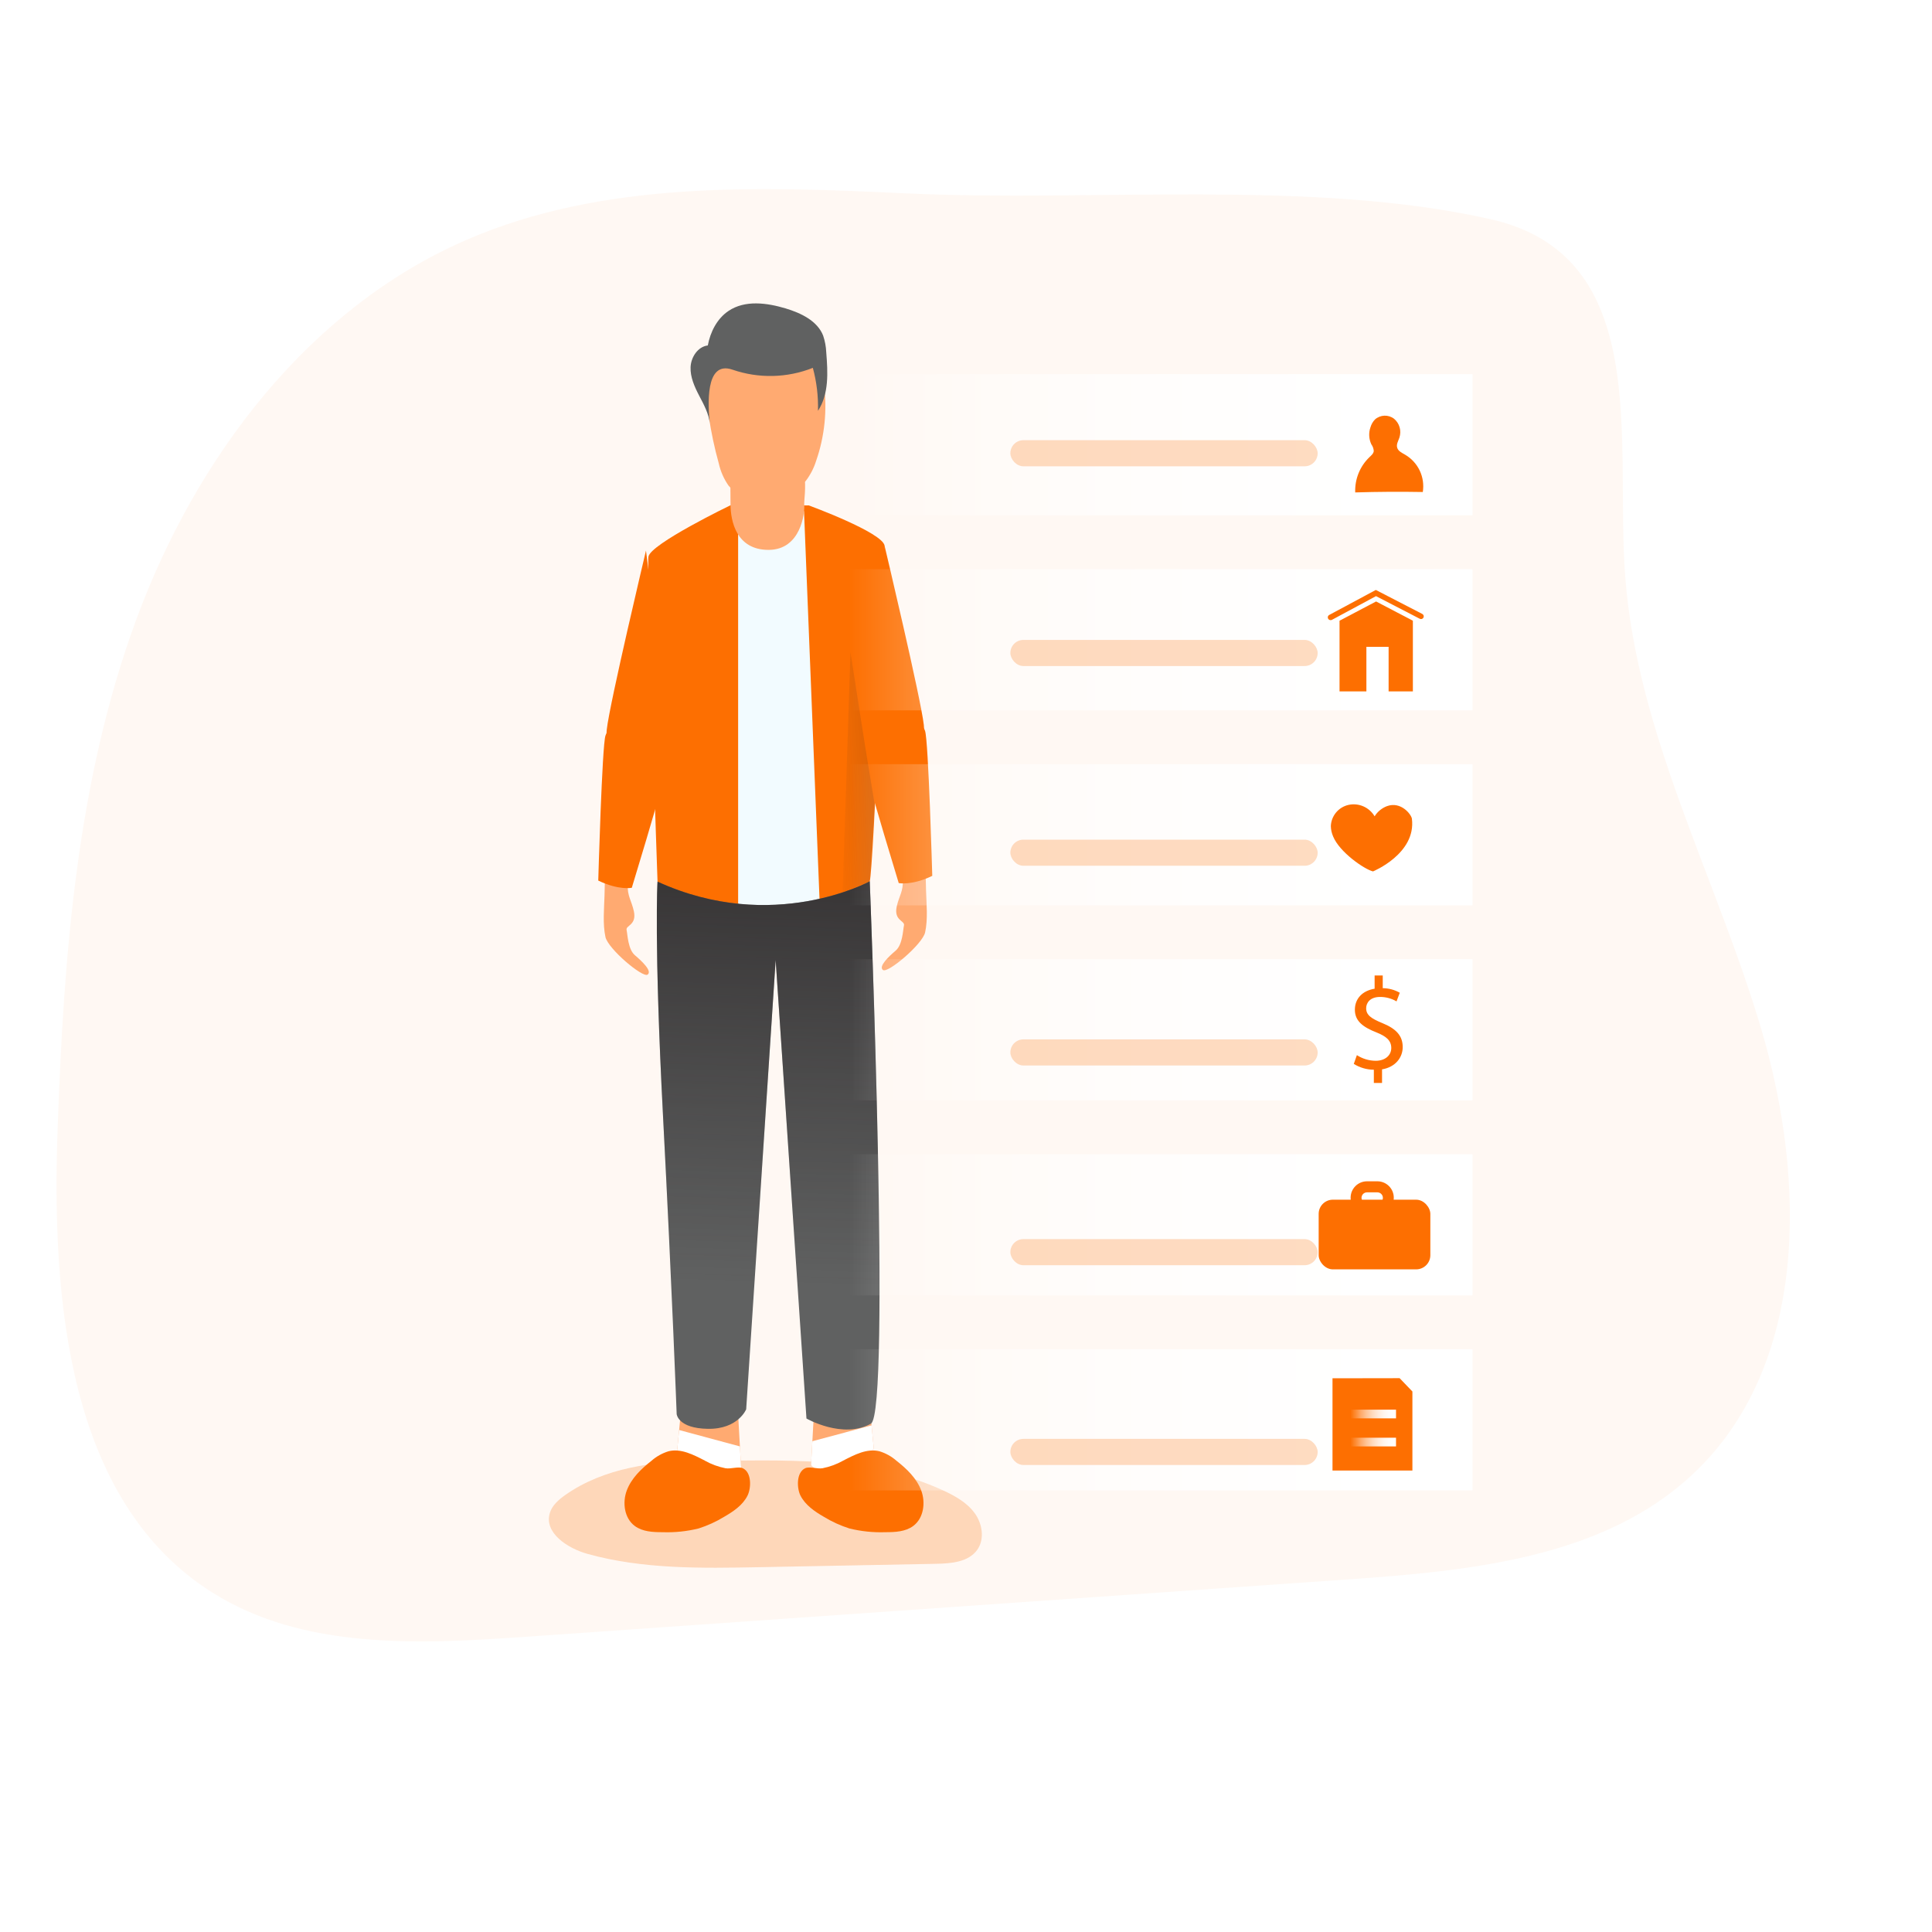 <svg id="_0257_personal_data_1" xmlns="http://www.w3.org/2000/svg" xmlns:xlink="http://www.w3.org/1999/xlink" viewBox="0 0 500 500" data-imageid="personal-data-1-29" imageName="Personal Data 1" class="illustrations_image"><defs><style>.cls-1_personal-data-1-29{fill:url(#linear-gradient);}.cls-1_personal-data-1-29,.cls-2_personal-data-1-29,.cls-3_personal-data-1-29,.cls-4_personal-data-1-29,.cls-5_personal-data-1-29,.cls-6_personal-data-1-29,.cls-7_personal-data-1-29,.cls-8_personal-data-1-29,.cls-9_personal-data-1-29,.cls-10_personal-data-1-29,.cls-11_personal-data-1-29,.cls-12_personal-data-1-29,.cls-13_personal-data-1-29,.cls-14_personal-data-1-29,.cls-15_personal-data-1-29,.cls-16_personal-data-1-29,.cls-17_personal-data-1-29{stroke-width:0px;}.cls-2_personal-data-1-29{fill:url(#linear-gradient-11-personal-data-1-29);}.cls-3_personal-data-1-29{fill:url(#linear-gradient-10-personal-data-1-29);}.cls-4_personal-data-1-29{fill:url(#linear-gradient-4-personal-data-1-29);}.cls-5_personal-data-1-29{fill:url(#linear-gradient-2-personal-data-1-29);}.cls-6_personal-data-1-29{fill:url(#linear-gradient-3-personal-data-1-29);}.cls-7_personal-data-1-29{fill:url(#linear-gradient-8-personal-data-1-29);}.cls-8_personal-data-1-29{fill:url(#linear-gradient-9-personal-data-1-29);}.cls-9_personal-data-1-29{fill:url(#linear-gradient-7-personal-data-1-29);}.cls-10_personal-data-1-29{fill:url(#linear-gradient-5-personal-data-1-29);}.cls-11_personal-data-1-29{fill:url(#linear-gradient-6-personal-data-1-29);}.cls-12_personal-data-1-29{isolation:isolate;opacity:.24;}.cls-12_personal-data-1-29,.cls-17_personal-data-1-29{fill:#68e1fd;}.cls-13_personal-data-1-29{fill:#f2fbff;}.cls-14_personal-data-1-29{fill:#606161;}.cls-15_personal-data-1-29{fill:#fff;}.cls-16_personal-data-1-29{fill:#ffaa71;}</style><linearGradient id="linear-gradient-personal-data-1-29" x1="671.7" y1="1747.35" x2="674.68" y2="1802.47" gradientTransform="translate(-473.41 1882.61) scale(1 -1)" gradientUnits="userSpaceOnUse"><stop offset="0" stop-color="#231f20" stop-opacity="0"/><stop offset="1" stop-color="#231f20"/></linearGradient><linearGradient id="linear-gradient-2-personal-data-1-29" x1="670.94" y1="1550.08" x2="675.54" y2="1709.09" xlink:href="#linear-gradient-personal-data-1-29"/><linearGradient id="linear-gradient-3-personal-data-1-29" x1="685.08" y1="1684.52" x2="768.03" y2="1689.11" gradientTransform="translate(-471 1884.69) scale(1 -1)" xlink:href="#linear-gradient-personal-data-1-29"/><linearGradient id="linear-gradient-4-personal-data-1-29" x1="690.82" y1="1769.58" x2="852.08" y2="1769.58" gradientTransform="translate(-471 1884.69) scale(1 -1)" gradientUnits="userSpaceOnUse"><stop offset="0" stop-color="#fff" stop-opacity="0"/><stop offset=".13" stop-color="#fff" stop-opacity=".23"/><stop offset=".23" stop-color="#fff" stop-opacity=".41"/><stop offset=".35" stop-color="#fff" stop-opacity=".59"/><stop offset=".48" stop-color="#fff" stop-opacity=".74"/><stop offset=".6" stop-color="#fff" stop-opacity=".85"/><stop offset=".72" stop-color="#fff" stop-opacity=".93"/><stop offset=".84" stop-color="#fff" stop-opacity=".98"/><stop offset=".95" stop-color="#fff"/></linearGradient><linearGradient id="linear-gradient-5-personal-data-1-29" y1="1719.12" y2="1719.12" xlink:href="#linear-gradient-4-personal-data-1-29"/><linearGradient id="linear-gradient-6-personal-data-1-29" y1="1668.65" y2="1668.65" xlink:href="#linear-gradient-4-personal-data-1-29"/><linearGradient id="linear-gradient-7-personal-data-1-29" y1="1618.18" y2="1618.18" xlink:href="#linear-gradient-4-personal-data-1-29"/><linearGradient id="linear-gradient-8-personal-data-1-29" y1="1567.71" y2="1567.71" xlink:href="#linear-gradient-4-personal-data-1-29"/><linearGradient id="linear-gradient-9-personal-data-1-29" y1="1517.24" y2="1517.24" xlink:href="#linear-gradient-4-personal-data-1-29"/><linearGradient id="linear-gradient-10-personal-data-1-29" x1="820.49" y1="1518.74" x2="832.28" y2="1518.74" xlink:href="#linear-gradient-4-personal-data-1-29"/><linearGradient id="linear-gradient-11-personal-data-1-29" x1="820.49" y1="1511.48" x2="832.28" y2="1511.48" xlink:href="#linear-gradient-4-personal-data-1-29"/></defs><path id="background_personal-data-1-29" class="cls-12_personal-data-1-29 targetColor" d="M235.06,50.07c-38.63-1.83-78.84-3.38-114.32,12-40.92,17.75-70.02,56.35-85.45,98.2-15.43,41.85-18.79,87.08-20.37,131.66-1.61,44.3,2.54,96.6,40.05,120.23,23.52,14.81,53.38,13.38,81.1,11.44l212.92-14.86c31.65-2.21,66.01-5.55,89.14-27.26,29.85-28,29.31-75.89,17.69-115.14-11.63-39.24-32.16-76.38-35.22-117.22-2.66-34.73,7.26-82.86-34.82-92.39-46.21-10.44-103.24-4.42-150.71-6.67Z" style="fill: rgba(253, 111, 1,0.2);"/><g id="character_personal-data-1-29"><path class="cls-12_personal-data-1-29 targetColor" d="M181.54,378.09c-12.32.07-25.23,1.74-35.28,8.84-1.68,1.19-3.34,2.63-3.95,4.59-1.61,5.15,4.56,9.19,9.75,10.63,14.34,3.98,29.47,3.72,44.34,3.44l45.89-.88c3.88-.08,8.33-.44,10.6-3.59,1.98-2.75,1.37-6.75-.63-9.5-1.99-2.74-5.08-4.47-8.16-5.89-19.55-9.02-41.5-7.77-62.56-7.65Z" style="fill: rgb(253, 111, 1);"/><path class="cls-16_personal-data-1-29" d="M225.12,364.38l1.01,10.45s-4.02,6.05-9.23,6.43-7-2.12-7-2.12l.85-15.38"/><path class="cls-15_personal-data-1-29" d="M209.89,379.16l.35-6.17,15.32-4.11.57,5.97s-4.02,6.05-9.23,6.43c-5.21.38-7-2.12-7-2.12Z"/><path class="cls-16_personal-data-1-29" d="M176.2,365.49l-1.03,10.73s4.11,6.22,9.48,6.62c5.37.39,7.19-2.18,7.19-2.18l-.88-15.8"/><path class="cls-15_personal-data-1-29" d="M191.84,380.66l-.35-6.33-15.73-4.24-.59,6.13s4.11,6.22,9.48,6.62,7.19-2.18,7.19-2.18Z"/><path class="cls-17_personal-data-1-29 targetColor" d="M189.05,130.76s-20.77,10.03-21.23,13.32c-.47,3.29,2.35,84.1,2.35,84.1,0,0,6.74,8.74,27.39,8.74s26.59-6.05,27.53-8.84,4.32-83.39,3.85-86.83-19.62-10.45-19.62-10.45l-20.26-.03Z" style="fill: rgb(253, 111, 1);"/><path class="cls-13_personal-data-1-29" d="M191.03,138.32v95.58s9.61,4.73,21.07-1.01l-4.02-100.62-9.4,6.73-7.65-.68Z"/><path class="cls-16_personal-data-1-29" d="M189.12,118.21s-.15,7.24-.06,12.55c.06,3.96,1.42,11.55,9.83,11.55s9.41-9.65,9.25-11.55c-.11-1.35.55-4.12,0-8.43-.55-4.62-18.56-7.33-19.02-4.12Z"/><path class="cls-1_personal-data-1-29" d="M192.48,131.57c.86.8,1.87,1.42,2.97,1.81,1.61.62,3.34.89,5.07.8,1.05-.03,2.07-.31,2.99-.8,1.01-.65,1.88-1.5,2.56-2.48.83-.94,1.47-2.03,1.9-3.22.19-.68.29-1.38.31-2.08.07-1.49.01-2.99-.16-4.48-4.31.47-8.62.8-12.94,1.11-2.48.18-6.74.74-5.63,4.23.57,1.91,1.58,3.66,2.93,5.11Z"/><path class="cls-14_personal-data-1-29" d="M170.17,228.18s-.94,15.28,1.42,60.66c2.36,45.38,3.53,77.12,3.53,77.12,0,0,.31,3.71,8.11,3.82s9.88-5.05,9.88-5.05l7.63-116.29,7.97,118.67s9.37,5.39,16.68,1.34c5.19-2.87-.3-140.37-.3-140.37,0,0-25.05,13.76-54.92.09Z"/><path class="cls-5_personal-data-1-29" d="M170.17,228.18s-.94,15.28,1.42,60.66c2.36,45.38,3.53,77.12,3.53,77.12,0,0,.31,3.71,8.11,3.82s9.88-5.05,9.88-5.05l7.63-116.29,7.97,118.67s9.37,5.39,16.68,1.34c5.19-2.87-.3-140.37-.3-140.37,0,0-25.05,13.76-54.92.09Z"/><path class="cls-17_personal-data-1-29 targetColor" d="M228.93,141.26s9.42,39.61,10.15,46.34-5.49,22.79-9.34,21.71c-8.55-2.41-7.19-17.02-7.19-17.02l6.38-51.03Z" style="fill: rgb(253, 111, 1);"/><path class="cls-16_personal-data-1-29" d="M234.85,215.32c.43-.48,1.11-.67,1.73-.49.62.34,1.07.92,1.25,1.61,1.9,4.82,1.67,9.1,1.83,14.06.11,3.49.51,7.36-.24,10.8-.66,3.04-9.65,10.65-10.9,9.74s1.49-3.5,3.28-5.02c1.79-1.52,1.89-5.32,2.15-6.54s-2.67-1.22-1.88-4.86c.59-2.7,1.76-4.02,1.56-6.84-.24-3.34-.13-6.7.33-10.03.05-.76.29-1.49.68-2.14.07-.1.14-.2.23-.29Z"/><path class="cls-17_personal-data-1-29 targetColor" d="M225.12,202.94c-.14.6,7.47,25.6,7.47,25.6,0,0,3.38.7,8.68-1.87,0,0-.99-35.1-1.87-37.53-.88-2.44-2.57-1.87-10.45.92-7.88,2.79-3.83,12.88-3.83,12.88Z" style="fill: rgb(253, 111, 1);"/><path class="cls-17_personal-data-1-29 targetColor" d="M167.18,142.49s-9.43,39.61-10.15,46.34,5.48,22.79,9.33,21.71c8.55-2.41,7.2-17.03,7.2-17.03l-6.38-51.02Z" style="fill: rgb(253, 111, 1);"/><path class="cls-16_personal-data-1-29" d="M161.25,216.52c-.43-.48-1.11-.67-1.73-.49-.62.34-1.07.92-1.24,1.61-1.91,4.82-1.67,9.09-1.83,14.05-.1,3.49-.5,7.36.24,10.81.66,3.04,9.65,10.64,10.91,9.73s-1.5-3.5-3.29-5.02-1.89-5.32-2.15-6.54,2.67-1.21,1.88-4.86c-.59-2.69-1.75-4.02-1.56-6.84.24-3.34.13-6.7-.33-10.02-.05-.76-.28-1.49-.67-2.14-.07-.1-.15-.2-.23-.29Z"/><path class="cls-17_personal-data-1-29 targetColor" d="M170.98,204.16c.14.6-7.47,25.6-7.47,25.6,0,0-3.38.7-8.68-1.87,0,0,.99-35.1,1.87-37.53.88-2.44,2.57-1.87,10.45.92,7.88,2.8,3.83,12.87,3.83,12.87Z" style="fill: rgb(253, 111, 1);"/><path class="cls-17_personal-data-1-29 targetColor" d="M182.41,378c-2.95-1.51-6.18-3.22-9.4-2.41-1.63.5-3.14,1.34-4.42,2.47-2.65,2.08-5.2,4.52-6.38,7.67s-.64,7.18,2.07,9.19c2.02,1.5,4.72,1.61,7.24,1.61,3.13.11,6.26-.22,9.29-.97,2.29-.73,4.49-1.73,6.54-2.98,2.41-1.39,4.86-3.02,6.11-5.52.94-1.88,1.14-5.97-1.22-7.08-1.12-.52-3.13.24-4.49,0-1.87-.37-3.67-1.03-5.34-1.97Z" style="fill: rgb(253, 111, 1);"/><path class="cls-17_personal-data-1-29 targetColor" d="M218.22,378c2.94-1.51,6.17-3.22,9.39-2.41,1.63.5,3.14,1.34,4.42,2.47,2.65,2.08,5.2,4.52,6.38,7.67s.64,7.18-2.07,9.19c-2.02,1.5-4.73,1.61-7.24,1.61-3.13.11-6.26-.22-9.29-.97-2.29-.73-4.49-1.73-6.54-2.98-2.41-1.39-4.82-3.02-6.11-5.52-.94-1.88-1.14-5.97,1.22-7.08,1.12-.52,3.13.24,4.49,0,1.87-.37,3.67-1.03,5.34-1.97Z" style="fill: rgb(253, 111, 1);"/><polygon class="cls-6_personal-data-1-29" points="220.1 168.83 218.07 230.95 225.09 228.09 226.39 208.35 223.92 193.31 220.1 168.83"/><path class="cls-16_personal-data-1-29" d="M182.45,95.52c.15,8.27,1.35,16.48,3.58,24.44.45,2.03,1.3,3.96,2.48,5.67,1.43,1.77,3.44,2.98,5.68,3.42,2.21.41,4.48.33,6.65-.23,2.98-.57,5.69-2.11,7.71-4.38,1.18-1.56,2.09-3.32,2.67-5.19,2.2-6.33,2.89-13.09,2.03-19.74-.43-3.22-1.35-6.6-3.76-8.6-1.45-1.09-3.15-1.8-4.94-2.08-6.43-1.28-13.1-.23-18.83,2.97-.92.44-1.72,1.11-2.3,1.95-.5,1-.74,2.1-.71,3.22"/><path class="cls-14_personal-data-1-29" d="M183.71,109.67c-.26-2.6-1.55-4.95-2.75-7.24s-2.34-4.82-2.24-7.4,1.87-5.32,4.46-5.63c.65-3.51,2.41-6.96,5.37-8.94,4.25-2.85,9.87-2.11,14.78-.64,3.96,1.19,8.21,3.22,9.7,7.04.47,1.39.74,2.84.8,4.3.42,5.19.73,10.82-2.14,15.16.1-3.75-.34-7.5-1.33-11.12-6.65,2.64-14.03,2.8-20.79.47-7.23-2.5-6.31,9.47-5.87,13.98Z"/></g><g id="data_personal-data-1-29"><rect class="cls-4_personal-data-1-29" x="219.82" y="96.83" width="161.26" height="36.54"/><rect class="cls-10_personal-data-1-29" x="219.82" y="147.3" width="161.26" height="36.54"/><rect class="cls-11_personal-data-1-29" x="219.82" y="197.77" width="161.26" height="36.54"/><rect class="cls-9_personal-data-1-29" x="219.82" y="248.24" width="161.26" height="36.54"/><rect class="cls-7_personal-data-1-29" x="219.82" y="298.71" width="161.26" height="36.54"/><rect class="cls-8_personal-data-1-29" x="219.82" y="349.18" width="161.26" height="36.54"/><rect class="cls-17_personal-data-1-29 targetColor" x="341.27" y="310.48" width="28.9" height="18.03" rx="3.67" ry="3.67" style="fill: rgb(253, 111, 1);"/><path class="cls-17_personal-data-1-29 targetColor" d="M356.47,314.21h-2.69c-2.34,0-4.24-1.9-4.24-4.25,0-2.34,1.9-4.24,4.24-4.24h2.69c2.34,0,4.24,1.9,4.24,4.25,0,2.34-1.9,4.24-4.24,4.24ZM353.78,308.58c-.79,0-1.42.64-1.42,1.42s.64,1.42,1.42,1.42h2.69c.79,0,1.42-.64,1.42-1.42s-.64-1.42-1.42-1.42h-2.69Z" style="fill: rgb(253, 111, 1);"/><polygon class="cls-17_personal-data-1-29 targetColor" points="365.65 160.64 365.65 178.93 359.37 178.93 359.37 167.4 353.62 167.4 353.62 178.93 346.67 178.93 346.67 160.64 356.13 155.66 365.65 160.64" style="fill: rgb(253, 111, 1);"/><path class="cls-17_personal-data-1-29 targetColor" d="M344.32,160.48c-.39,0-.7-.33-.69-.72,0-.25.14-.48.37-.61l12.06-6.47,12.03,6.21c.34.18.48.6.3.95-.18.34-.6.48-.95.3l-11.33-5.86-11.4,6.13c-.12.06-.25.09-.38.08Z" style="fill: rgb(253, 111, 1);"/><path class="cls-17_personal-data-1-29 targetColor" d="M355.33,225.52c-2.28-.57-8.64-4.97-10.31-9.03-.37-.85-.58-1.77-.6-2.7.11-2.66,1.99-4.91,4.59-5.49,2.65-.57,5.36.63,6.74,2.96.75-1.21,1.88-2.14,3.22-2.64,3.63-1.3,6.29,2.19,6.43,3.26,1.14,9.06-10.07,13.64-10.07,13.64Z" style="fill: rgb(253, 111, 1);"/><path class="cls-17_personal-data-1-29 targetColor" d="M355.55,280.26v-3.42c-1.83,0-3.63-.53-5.19-1.5l.8-2.27c1.45.94,3.15,1.45,4.88,1.46,2.41,0,4.02-1.39,4.02-3.32s-1.32-3.02-3.83-4.02c-3.46-1.36-5.59-2.92-5.59-5.86s2-4.94,5.11-5.45v-3.43h2.1v3.29c1.55.01,3.06.42,4.41,1.18l-.84,2.24c-1.29-.76-2.77-1.16-4.27-1.15-2.61,0-3.59,1.56-3.59,2.92,0,1.75,1.25,2.64,4.21,3.86,3.49,1.42,5.25,3.22,5.25,6.2,0,2.67-1.87,5.18-5.35,5.76v3.52h-2.11Z" style="fill: rgb(253, 111, 1);"/><path class="cls-17_personal-data-1-29 targetColor" d="M350.73,127.44c5.83-.18,11.66-.21,17.49-.11.61-3.85-1.2-7.68-4.57-9.65-.8-.47-1.8-.91-2.06-1.82s.29-1.74.57-2.59c.59-1.76.05-3.7-1.37-4.89-1.48-1.14-3.56-1.06-4.95.18-.55.57-.95,1.28-1.17,2.04-.5,1.44-.41,3.01.23,4.39.37.5.59,1.1.63,1.73-.06.67-.64,1.14-1.13,1.61-2.47,2.37-3.8,5.69-3.67,9.11Z" style="fill: rgb(253, 111, 1);"/><polygon class="cls-17_personal-data-1-29 targetColor" points="365.53 380.57 344.85 380.57 344.85 356.7 362.22 356.67 365.53 360.12 365.53 380.57" style="fill: rgb(253, 111, 1);"/><rect class="cls-3_personal-data-1-29" x="349.49" y="364.82" width="11.8" height="2.25"/><rect class="cls-2_personal-data-1-29" x="349.49" y="372.08" width="11.8" height="2.25"/><rect class="cls-12_personal-data-1-29 targetColor" x="261.48" y="113.92" width="79.53" height="6.76" rx="3.38" ry="3.38" style="fill: rgb(253, 111, 1);"/><rect class="cls-12_personal-data-1-29 targetColor" x="261.48" y="165.61" width="79.53" height="6.76" rx="3.38" ry="3.38" style="fill: rgb(253, 111, 1);"/><rect class="cls-12_personal-data-1-29 targetColor" x="261.48" y="217.3" width="79.53" height="6.76" rx="3.38" ry="3.38" style="fill: rgb(253, 111, 1);"/><rect class="cls-12_personal-data-1-29 targetColor" x="261.48" y="268.99" width="79.53" height="6.76" rx="3.38" ry="3.38" style="fill: rgb(253, 111, 1);"/><rect class="cls-12_personal-data-1-29 targetColor" x="261.48" y="320.68" width="79.53" height="6.76" rx="3.38" ry="3.38" style="fill: rgb(253, 111, 1);"/><rect class="cls-12_personal-data-1-29 targetColor" x="261.48" y="372.38" width="79.53" height="6.76" rx="3.38" ry="3.38" style="fill: rgb(253, 111, 1);"/></g></svg>